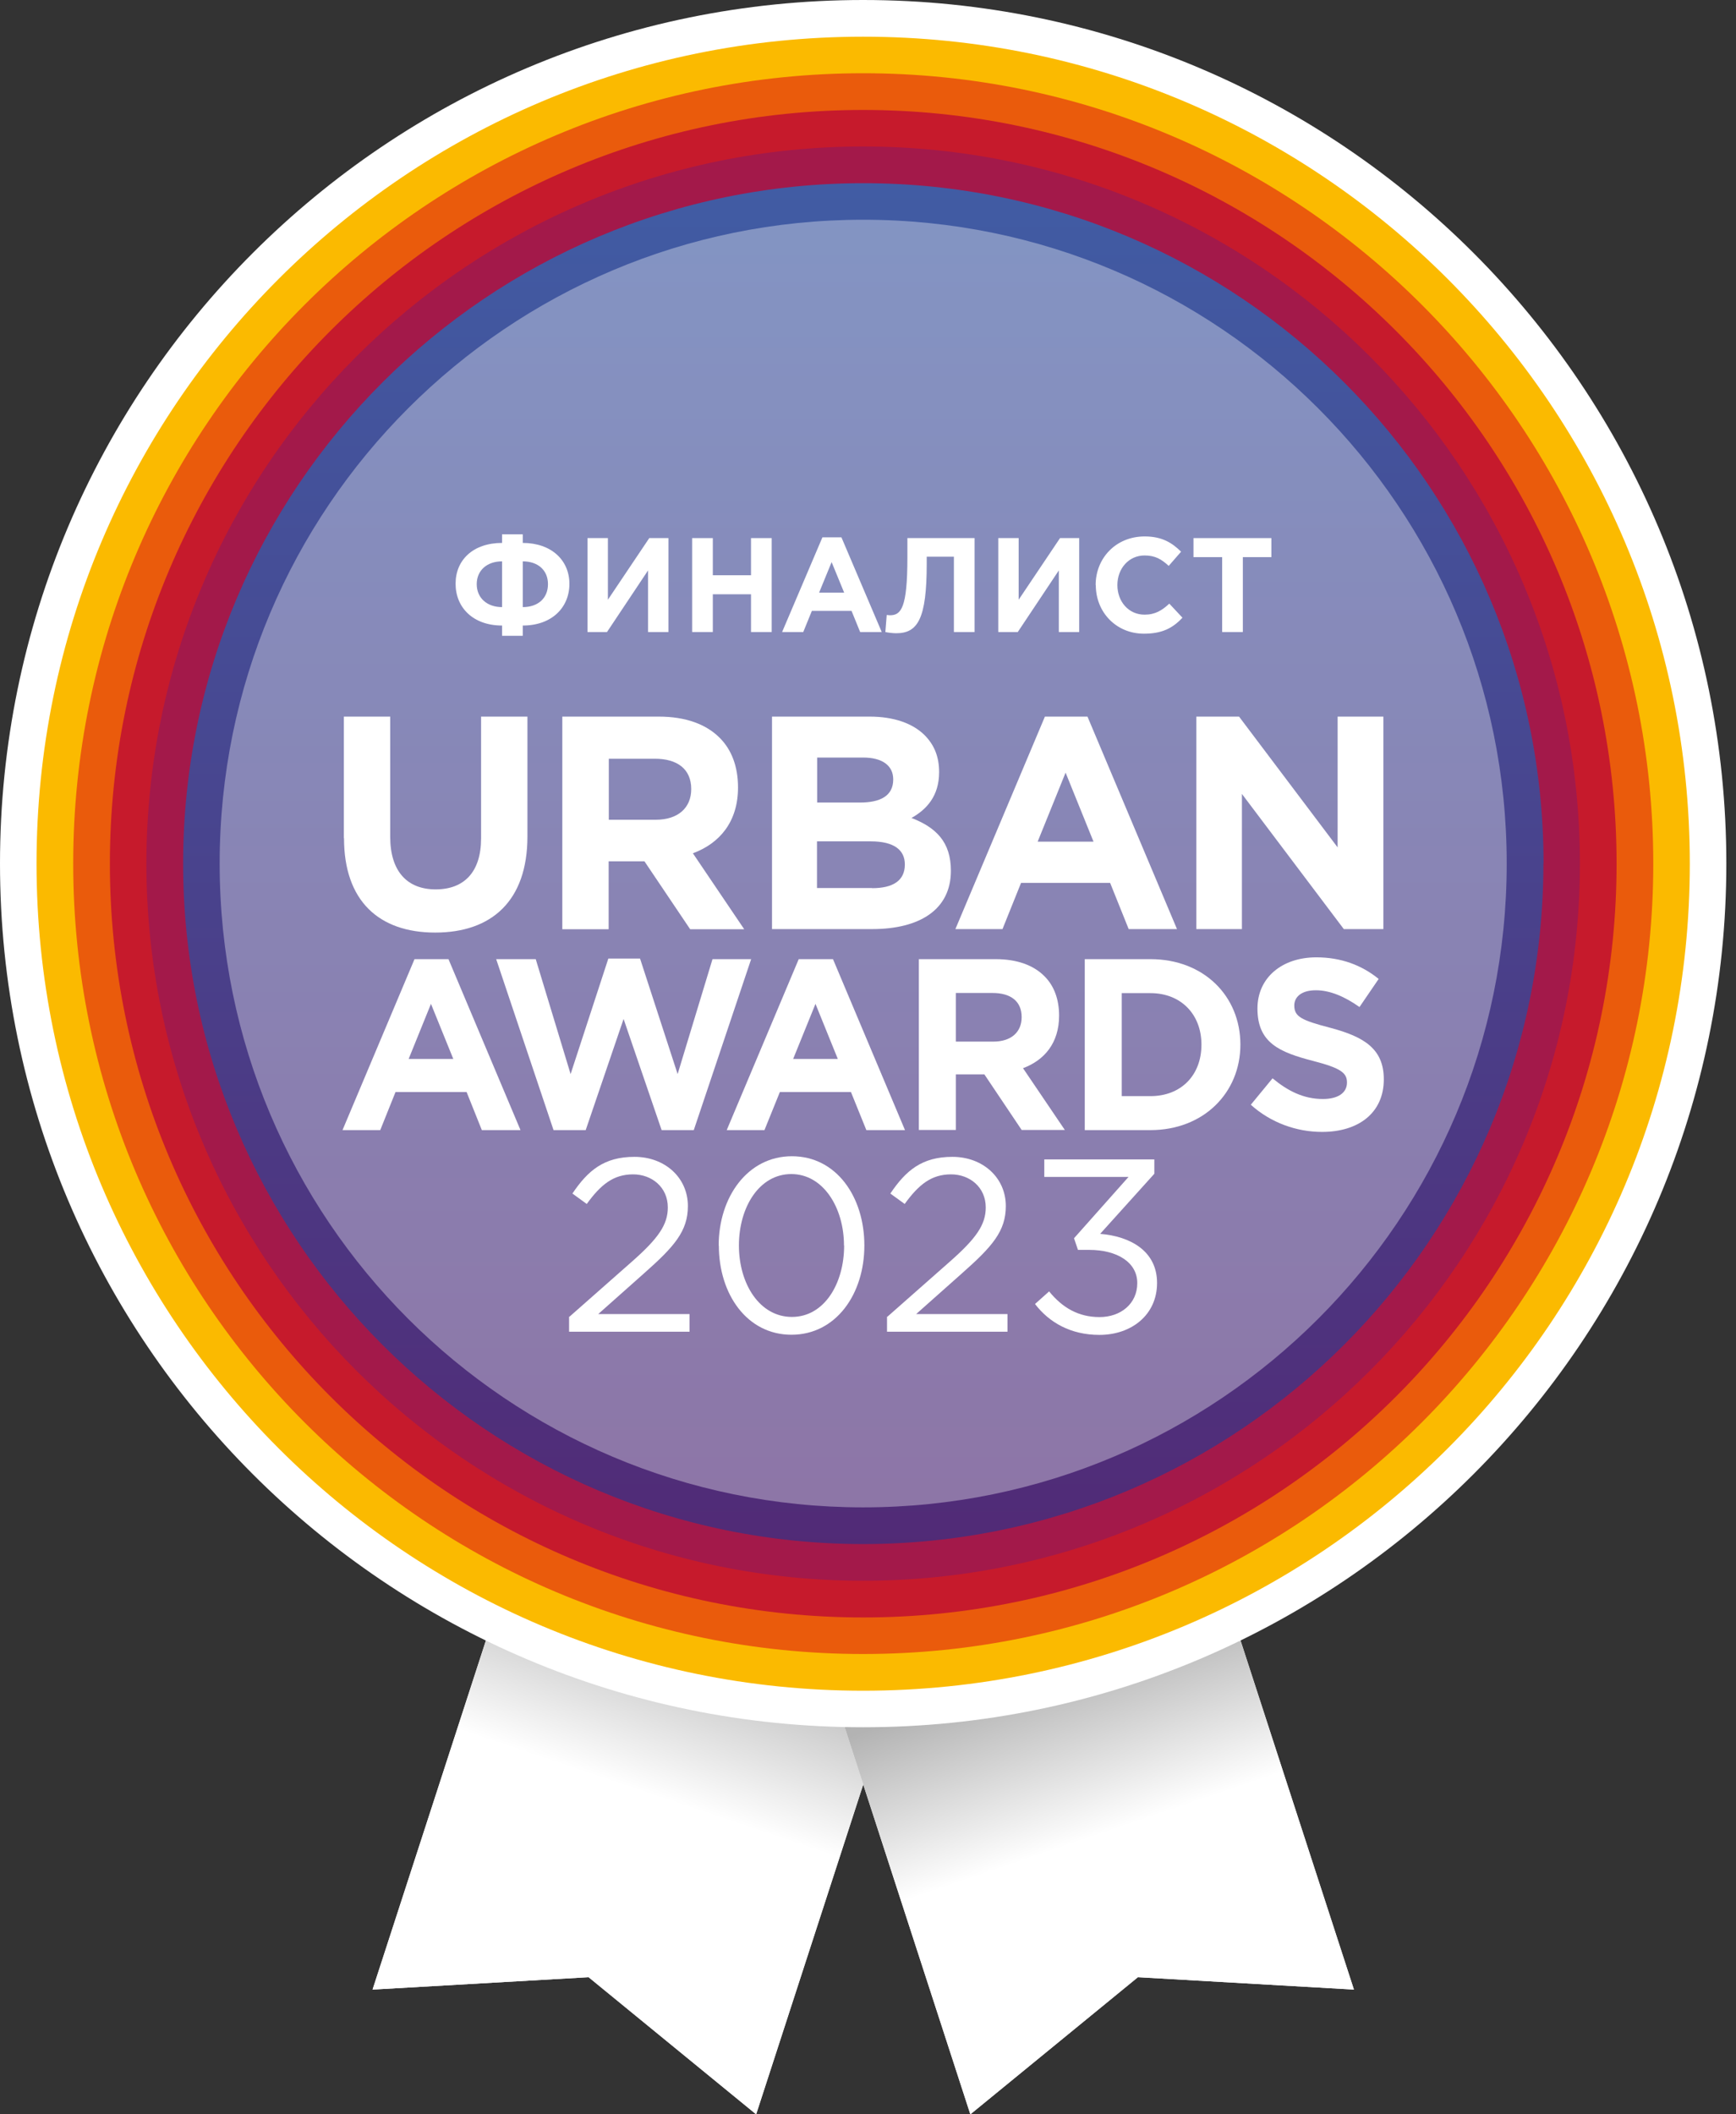 <?xml version="1.0" encoding="UTF-8"?> <svg xmlns="http://www.w3.org/2000/svg" width="115" height="140" viewBox="0 0 115 140" fill="none"><rect x="0" y="0" width="115" height="140" fill="#333333" stroke="none"/> <path fill-rule="evenodd" clip-rule="evenodd" d="M43.53 73.71L68.94 81.97L50.09 140L38.99 130.92L24.68 131.74L43.53 73.71Z" fill="white"></path> <path fill-rule="evenodd" clip-rule="evenodd" d="M50.46 75.96L45.84 74.46L28.09 129.11L33.29 128.81L50.46 75.96Z" fill="#FBBA00"></path> <path fill-rule="evenodd" clip-rule="evenodd" d="M48.15 75.21L52.77 76.72L35.9 128.65L30.689 128.95L48.15 75.21Z" fill="#EA5B0C"></path> <path fill-rule="evenodd" clip-rule="evenodd" d="M55.079 77.47L50.459 75.96L33.289 128.81L38.499 128.51L55.079 77.47Z" fill="#C61A2C"></path> <path fill-rule="evenodd" clip-rule="evenodd" d="M52.77 76.72L57.39 78.22L40.81 129.25L39.8 128.43L35.9 128.65L52.77 76.72Z" fill="#A3194A"></path> <path fill-rule="evenodd" clip-rule="evenodd" d="M59.7 78.97L55.08 77.47L38.5 128.51L39.8 128.43L42.82 130.91L59.7 78.97Z" fill="#B81178"></path> <path fill-rule="evenodd" clip-rule="evenodd" d="M57.391 78.22L62.011 79.72L44.84 132.56L40.81 129.25L57.391 78.22Z" fill="#5B2F80"></path> <path fill-rule="evenodd" clip-rule="evenodd" d="M64.32 80.47L59.7 78.97L42.82 130.91L46.86 134.21L64.32 80.47Z" fill="#213A7A"></path> <path fill-rule="evenodd" clip-rule="evenodd" d="M62.01 79.72L66.63 81.22L48.88 135.86L44.84 132.56L62.01 79.72Z" fill="#0056A4"></path> <path fill-rule="evenodd" clip-rule="evenodd" d="M66.629 81.22L64.319 80.47L46.859 134.21L48.879 135.86L66.629 81.22Z" fill="#3973B9"></path> <path style="mix-blend-mode:multiply" fill-rule="evenodd" clip-rule="evenodd" d="M43.53 73.71L68.94 81.97L50.09 140L38.99 130.92L24.68 131.74L43.53 73.71Z" fill="url(#paint0_linear_207_98)"></path> <path fill-rule="evenodd" clip-rule="evenodd" d="M45.43 81.97L70.83 73.71L89.69 131.74L75.38 130.92L64.28 140L45.43 81.97Z" fill="white"></path> <path fill-rule="evenodd" clip-rule="evenodd" d="M52.35 79.72L47.73 81.22L65.49 135.86L69.52 132.56L52.35 79.72Z" fill="#FBBA00"></path> <path fill-rule="evenodd" clip-rule="evenodd" d="M50.049 80.47L54.659 78.97L71.539 130.91L67.509 134.21L50.049 80.47Z" fill="#EA5B0C"></path> <path fill-rule="evenodd" clip-rule="evenodd" d="M56.97 78.22L52.35 79.72L69.52 132.56L73.56 129.25L56.97 78.22Z" fill="#C61A2C"></path> <path fill-rule="evenodd" clip-rule="evenodd" d="M54.66 78.97L59.28 77.47L75.87 128.51L74.57 128.43L71.54 130.91L54.66 78.97Z" fill="#A3194A"></path> <path fill-rule="evenodd" clip-rule="evenodd" d="M61.589 76.72L56.969 78.22L73.559 129.25L74.569 128.43L78.469 128.65L61.589 76.72Z" fill="#B81178"></path> <path fill-rule="evenodd" clip-rule="evenodd" d="M59.279 77.47L63.909 75.96L81.069 128.81L75.869 128.51L59.279 77.47Z" fill="#5B2F80"></path> <path fill-rule="evenodd" clip-rule="evenodd" d="M66.21 75.21L61.59 76.72L78.47 128.65L83.68 128.95L66.21 75.21Z" fill="#213A7A"></path> <path fill-rule="evenodd" clip-rule="evenodd" d="M63.91 75.96L68.52 74.46L86.28 129.11L81.07 128.81L63.91 75.96Z" fill="#0056A4"></path> <path fill-rule="evenodd" clip-rule="evenodd" d="M68.519 74.46L66.209 75.21L83.679 128.95L86.279 129.11L68.519 74.46Z" fill="#3973B9"></path> <path style="mix-blend-mode:multiply" fill-rule="evenodd" clip-rule="evenodd" d="M45.43 81.97L70.83 73.71L89.69 131.74L75.38 130.92L64.28 140L45.43 81.97Z" fill="url(#paint1_linear_207_98)"></path> <path fill-rule="evenodd" clip-rule="evenodd" d="M57.18 0C88.76 0 114.36 25.61 114.36 57.18C114.36 88.75 88.75 114.37 57.18 114.37C25.61 114.37 0 88.76 0 57.18C0 25.6 25.61 0 57.18 0Z" fill="white"></path> <path fill-rule="evenodd" clip-rule="evenodd" d="M57.18 2.43C87.42 2.43 111.94 26.95 111.94 57.19C111.94 87.43 87.42 111.95 57.18 111.95C26.94 111.95 2.42 87.42 2.42 57.18C2.42 26.94 26.95 2.43 57.18 2.43Z" fill="#FBBA00"></path> <path fill-rule="evenodd" clip-rule="evenodd" d="M57.18 4.85C86.08 4.85 109.52 28.29 109.52 57.18C109.52 86.07 86.08 109.52 57.18 109.52C28.28 109.52 4.85 86.08 4.85 57.18C4.85 28.28 28.29 4.85 57.18 4.85Z" fill="#EA5B0C"></path> <path fill-rule="evenodd" clip-rule="evenodd" d="M57.179 7.28C84.739 7.28 107.089 29.63 107.089 57.19C107.089 84.75 84.739 107.1 57.179 107.1C29.619 107.1 7.279 84.74 7.279 57.18C7.279 29.62 29.629 7.28 57.179 7.28Z" fill="#C61A2C"></path> <path fill-rule="evenodd" clip-rule="evenodd" d="M57.179 9.7C83.399 9.7 104.659 30.96 104.659 57.18C104.659 83.4 83.399 104.67 57.179 104.67C30.959 104.67 9.699 83.4 9.699 57.18C9.699 30.96 30.959 9.7 57.179 9.7Z" fill="#A3194A"></path> <path fill-rule="evenodd" clip-rule="evenodd" d="M102.241 57.18C102.241 82.06 82.061 102.24 57.181 102.24C32.301 102.24 12.131 82.06 12.131 57.18C12.131 32.3 32.311 12.13 57.191 12.13C82.071 12.13 102.251 32.31 102.251 57.19L102.241 57.18Z" fill="url(#paint2_linear_207_98)"></path> <path opacity="0.35" fill-rule="evenodd" clip-rule="evenodd" d="M57.181 14.55C80.721 14.55 99.811 33.64 99.811 57.18C99.811 80.72 80.721 99.81 57.181 99.81C33.641 99.81 14.551 80.73 14.551 57.18C14.551 33.63 33.641 14.55 57.181 14.55Z" fill="url(#paint3_linear_207_98)"></path> <path fill-rule="evenodd" clip-rule="evenodd" d="M30.029 70.12L28.549 66.47L27.07 70.12H30.029ZM27.45 63.51H29.709L34.48 74.83H31.919L30.91 72.31H26.2L25.189 74.83H22.689L27.459 63.51H27.45Z" fill="white"></path> <path fill-rule="evenodd" clip-rule="evenodd" d="M32.869 63.51H35.489L37.799 71.12L40.299 63.47H42.399L44.889 71.12L47.199 63.51H49.759L45.959 74.83H43.829L41.309 67.47L38.799 74.83H36.669L32.869 63.51Z" fill="white"></path> <path fill-rule="evenodd" clip-rule="evenodd" d="M55.501 70.12L54.021 66.47L52.541 70.12H55.501ZM52.921 63.51H55.181L59.951 74.83H57.391L56.371 72.31H51.661L50.641 74.83H48.141L52.911 63.51H52.921Z" fill="white"></path> <path fill-rule="evenodd" clip-rule="evenodd" d="M65.799 68.97C66.999 68.97 67.679 68.33 67.679 67.35C67.679 66.29 66.949 65.75 65.749 65.75H63.319V68.97H65.799ZM60.869 63.51H65.959C67.369 63.51 68.469 63.91 69.199 64.65C69.819 65.27 70.159 66.16 70.159 67.25C70.159 69.06 69.189 70.2 67.769 70.73L70.539 74.82H67.679L65.209 71.14H63.319V74.82H60.869V63.5V63.51Z" fill="white"></path> <path fill-rule="evenodd" clip-rule="evenodd" d="M76.209 72.58C78.229 72.58 79.589 71.21 79.589 69.17C79.589 67.16 78.229 65.76 76.209 65.76H74.309V72.58H76.209ZM71.859 63.51H76.209C79.739 63.51 82.169 65.95 82.169 69.17C82.169 72.35 79.739 74.83 76.209 74.83H71.859V63.51Z" fill="white"></path> <path fill-rule="evenodd" clip-rule="evenodd" d="M82.859 73.15L84.299 71.4C85.299 72.23 86.349 72.77 87.629 72.77C88.629 72.77 89.229 72.37 89.229 71.68C89.229 71.05 88.849 70.73 86.989 70.25C84.749 69.67 83.299 69.05 83.299 66.78C83.299 64.74 84.919 63.39 87.199 63.39C88.819 63.39 90.199 63.9 91.329 64.82L90.059 66.68C89.079 65.99 88.109 65.57 87.169 65.57C86.229 65.57 85.739 66 85.739 66.58C85.739 67.32 86.219 67.56 88.139 68.06C90.399 68.66 91.669 69.47 91.669 71.47C91.669 73.7 89.979 74.95 87.579 74.95C85.899 74.95 84.189 74.35 82.859 73.15Z" fill="white"></path> <path fill-rule="evenodd" clip-rule="evenodd" d="M22.779 55.49V47.45H25.849V55.41C25.849 57.7 26.979 58.89 28.859 58.89C30.739 58.89 31.869 57.75 31.869 55.51V47.45H34.939V55.39C34.939 59.65 32.569 61.75 28.829 61.75C25.089 61.75 22.789 59.64 22.789 55.5L22.779 55.49Z" fill="white"></path> <path fill-rule="evenodd" clip-rule="evenodd" d="M43.44 54.28C44.93 54.28 45.79 53.48 45.79 52.25C45.79 50.92 44.87 50.24 43.38 50.24H40.33V54.28H43.44ZM37.26 47.45H43.64C45.41 47.45 46.79 47.95 47.7 48.88C48.47 49.66 48.89 50.77 48.89 52.14C48.89 54.41 47.68 55.84 45.9 56.5L49.3 61.53H45.72L42.69 57.03H40.32V61.53H37.25V47.46L37.26 47.45Z" fill="white"></path> <path fill-rule="evenodd" clip-rule="evenodd" d="M57.771 58.81C59.131 58.81 59.941 58.33 59.941 57.24C59.941 56.29 59.241 55.71 57.671 55.71H54.121V58.8H57.761L57.771 58.81ZM56.961 53.14C58.321 53.14 59.171 52.7 59.171 51.61C59.171 50.69 58.451 50.16 57.161 50.16H54.131V53.14H56.961ZM51.141 47.45H57.611C59.201 47.45 60.461 47.89 61.261 48.69C61.901 49.34 62.211 50.12 62.211 51.13C62.211 52.71 61.381 53.6 60.381 54.16C61.991 54.79 62.991 55.73 62.991 57.66C62.991 60.23 60.921 61.52 57.771 61.52H51.141V47.45Z" fill="white"></path> <path fill-rule="evenodd" clip-rule="evenodd" d="M79.25 47.45H82.08L88.61 56.11V47.45H91.64V61.52H89.02L82.27 52.57V61.52H79.25V47.45Z" fill="white"></path> <path fill-rule="evenodd" clip-rule="evenodd" d="M72.439 55.73L70.589 51.16L68.739 55.73H72.449H72.439ZM69.209 47.45H72.039L77.969 61.52H74.769L73.539 58.46H67.639L66.409 61.52H63.289L69.219 47.45H69.209Z" fill="white"></path> <path d="M33.26 42.1V41.42C31.34 41.42 30.18 40.23 30.18 38.65C30.18 37.07 31.35 35.95 33.26 35.95V35.38H34.63V35.95C36.53 35.95 37.72 37.1 37.72 38.66C37.72 40.22 36.56 41.42 34.63 41.42V42.1H33.26ZM33.26 37.17C32.26 37.17 31.58 37.77 31.58 38.68C31.58 39.59 32.26 40.2 33.26 40.2V37.17ZM34.63 40.2C35.64 40.2 36.3 39.61 36.3 38.68C36.3 37.75 35.63 37.17 34.63 37.17V40.2Z" fill="white"></path> <path d="M44.28 41.85H42.93V37.77L40.21 41.85H38.92V35.63H40.27V39.71L43.01 35.63H44.28V41.85Z" fill="white"></path> <path d="M45.85 35.63H47.22V38.09H49.75V35.63H51.12V41.85H49.75V39.35H47.22V41.85H45.85V35.63Z" fill="white"></path> <path d="M54.48 35.58H55.74L58.41 41.85H56.98L56.41 40.45H53.781L53.211 41.85H51.81L54.48 35.58ZM55.92 39.24L55.09 37.22L54.261 39.24H55.91H55.92Z" fill="white"></path> <path d="M64.56 35.63V41.85H63.19V36.86H61.39V37.33C61.39 40.99 60.79 41.93 59.37 41.93C59.15 41.93 58.82 41.89 58.65 41.85L58.74 40.72C58.8 40.72 58.87 40.74 58.95 40.74C59.69 40.74 60.11 40.27 60.11 36.92V35.63H64.56Z" fill="white"></path> <path d="M71.491 41.85H70.141V37.77L67.421 41.85H66.131V35.63H67.481V39.71L70.221 35.63H71.491V41.85Z" fill="white"></path> <path d="M72.58 38.74C72.58 36.97 73.91 35.52 75.83 35.52C77 35.52 77.66 35.96 78.24 36.53L77.42 37.47C76.94 37.03 76.53 36.78 75.82 36.78C74.77 36.78 74.02 37.65 74.02 38.74C74.02 39.83 74.76 40.7 75.82 40.7C76.53 40.7 76.97 40.42 77.46 39.97L78.33 40.9C77.69 41.59 76.98 41.96 75.78 41.96C73.95 41.96 72.59 40.55 72.59 38.74H72.58Z" fill="white"></path> <path d="M80.951 36.89H79.061V35.63H84.221V36.89H82.331V41.85H80.96V36.89H80.951Z" fill="white"></path> <path d="M37.719 87.19L41.859 83.54C43.619 81.99 44.239 81.09 44.239 79.95C44.239 78.61 43.179 77.76 41.939 77.76C40.629 77.76 39.789 78.45 38.869 79.72L37.919 79.03C38.949 77.5 40.019 76.6 42.029 76.6C44.039 76.6 45.569 77.97 45.569 79.86C45.569 81.52 44.669 82.54 42.679 84.3L39.629 87.01H45.679V88.18H37.699V87.18L37.719 87.19Z" fill="white"></path> <path d="M47.609 82.47C47.609 79.27 49.519 76.56 52.459 76.56C55.399 76.56 57.259 79.24 57.259 82.47C57.259 85.7 55.369 88.38 52.429 88.38C49.489 88.38 47.619 85.7 47.619 82.47H47.609ZM55.909 82.47C55.909 79.97 54.539 77.74 52.419 77.74C50.299 77.74 48.949 79.93 48.949 82.47C48.949 85.01 50.319 87.2 52.459 87.2C54.599 87.2 55.919 85 55.919 82.47H55.909Z" fill="white"></path> <path d="M58.78 87.19L62.92 83.54C64.68 81.99 65.3 81.09 65.3 79.95C65.3 78.61 64.24 77.76 63 77.76C61.69 77.76 60.85 78.45 59.93 79.72L58.98 79.03C60.01 77.5 61.08 76.6 63.09 76.6C65.1 76.6 66.63 77.97 66.63 79.86C66.63 81.52 65.73 82.54 63.74 84.3L60.69 87.01H66.74V88.18H58.76V87.18L58.78 87.19Z" fill="white"></path> <path d="M68.568 86.34L69.498 85.51C70.378 86.59 71.438 87.21 72.838 87.21C74.238 87.21 75.338 86.33 75.338 84.96C75.338 83.59 74.018 82.76 72.138 82.76H71.408L71.148 81.99L74.758 77.93H69.178V76.77H76.468V77.72L72.878 81.7C74.868 81.86 76.648 82.83 76.648 84.95C76.648 87.07 74.948 88.39 72.828 88.39C70.918 88.39 69.498 87.56 68.568 86.35V86.34Z" fill="white"></path> <defs> <linearGradient id="paint0_linear_207_98" x1="42.81" y1="118.73" x2="46.75" y2="107.04" gradientUnits="userSpaceOnUse"> <stop stop-color="white"></stop> <stop offset="1" stop-color="#B3B3B3"></stop> </linearGradient> <linearGradient id="paint1_linear_207_98" x1="72.57" y1="121.57" x2="68.86" y2="110.69" gradientUnits="userSpaceOnUse"> <stop stop-color="white"></stop> <stop offset="1" stop-color="#B3B3B3"></stop> </linearGradient> <linearGradient id="paint2_linear_207_98" x1="57.191" y1="-29.29" x2="57.191" y2="102.8" gradientUnits="userSpaceOnUse"> <stop stop-color="#3973B9"></stop> <stop offset="1" stop-color="#512A76"></stop> </linearGradient> <linearGradient id="paint3_linear_207_98" x1="57.181" y1="-21.37" x2="57.181" y2="67.54" gradientUnits="userSpaceOnUse"> <stop stop-color="white"></stop> <stop offset="1" stop-color="white"></stop> </linearGradient> </defs> </svg> 